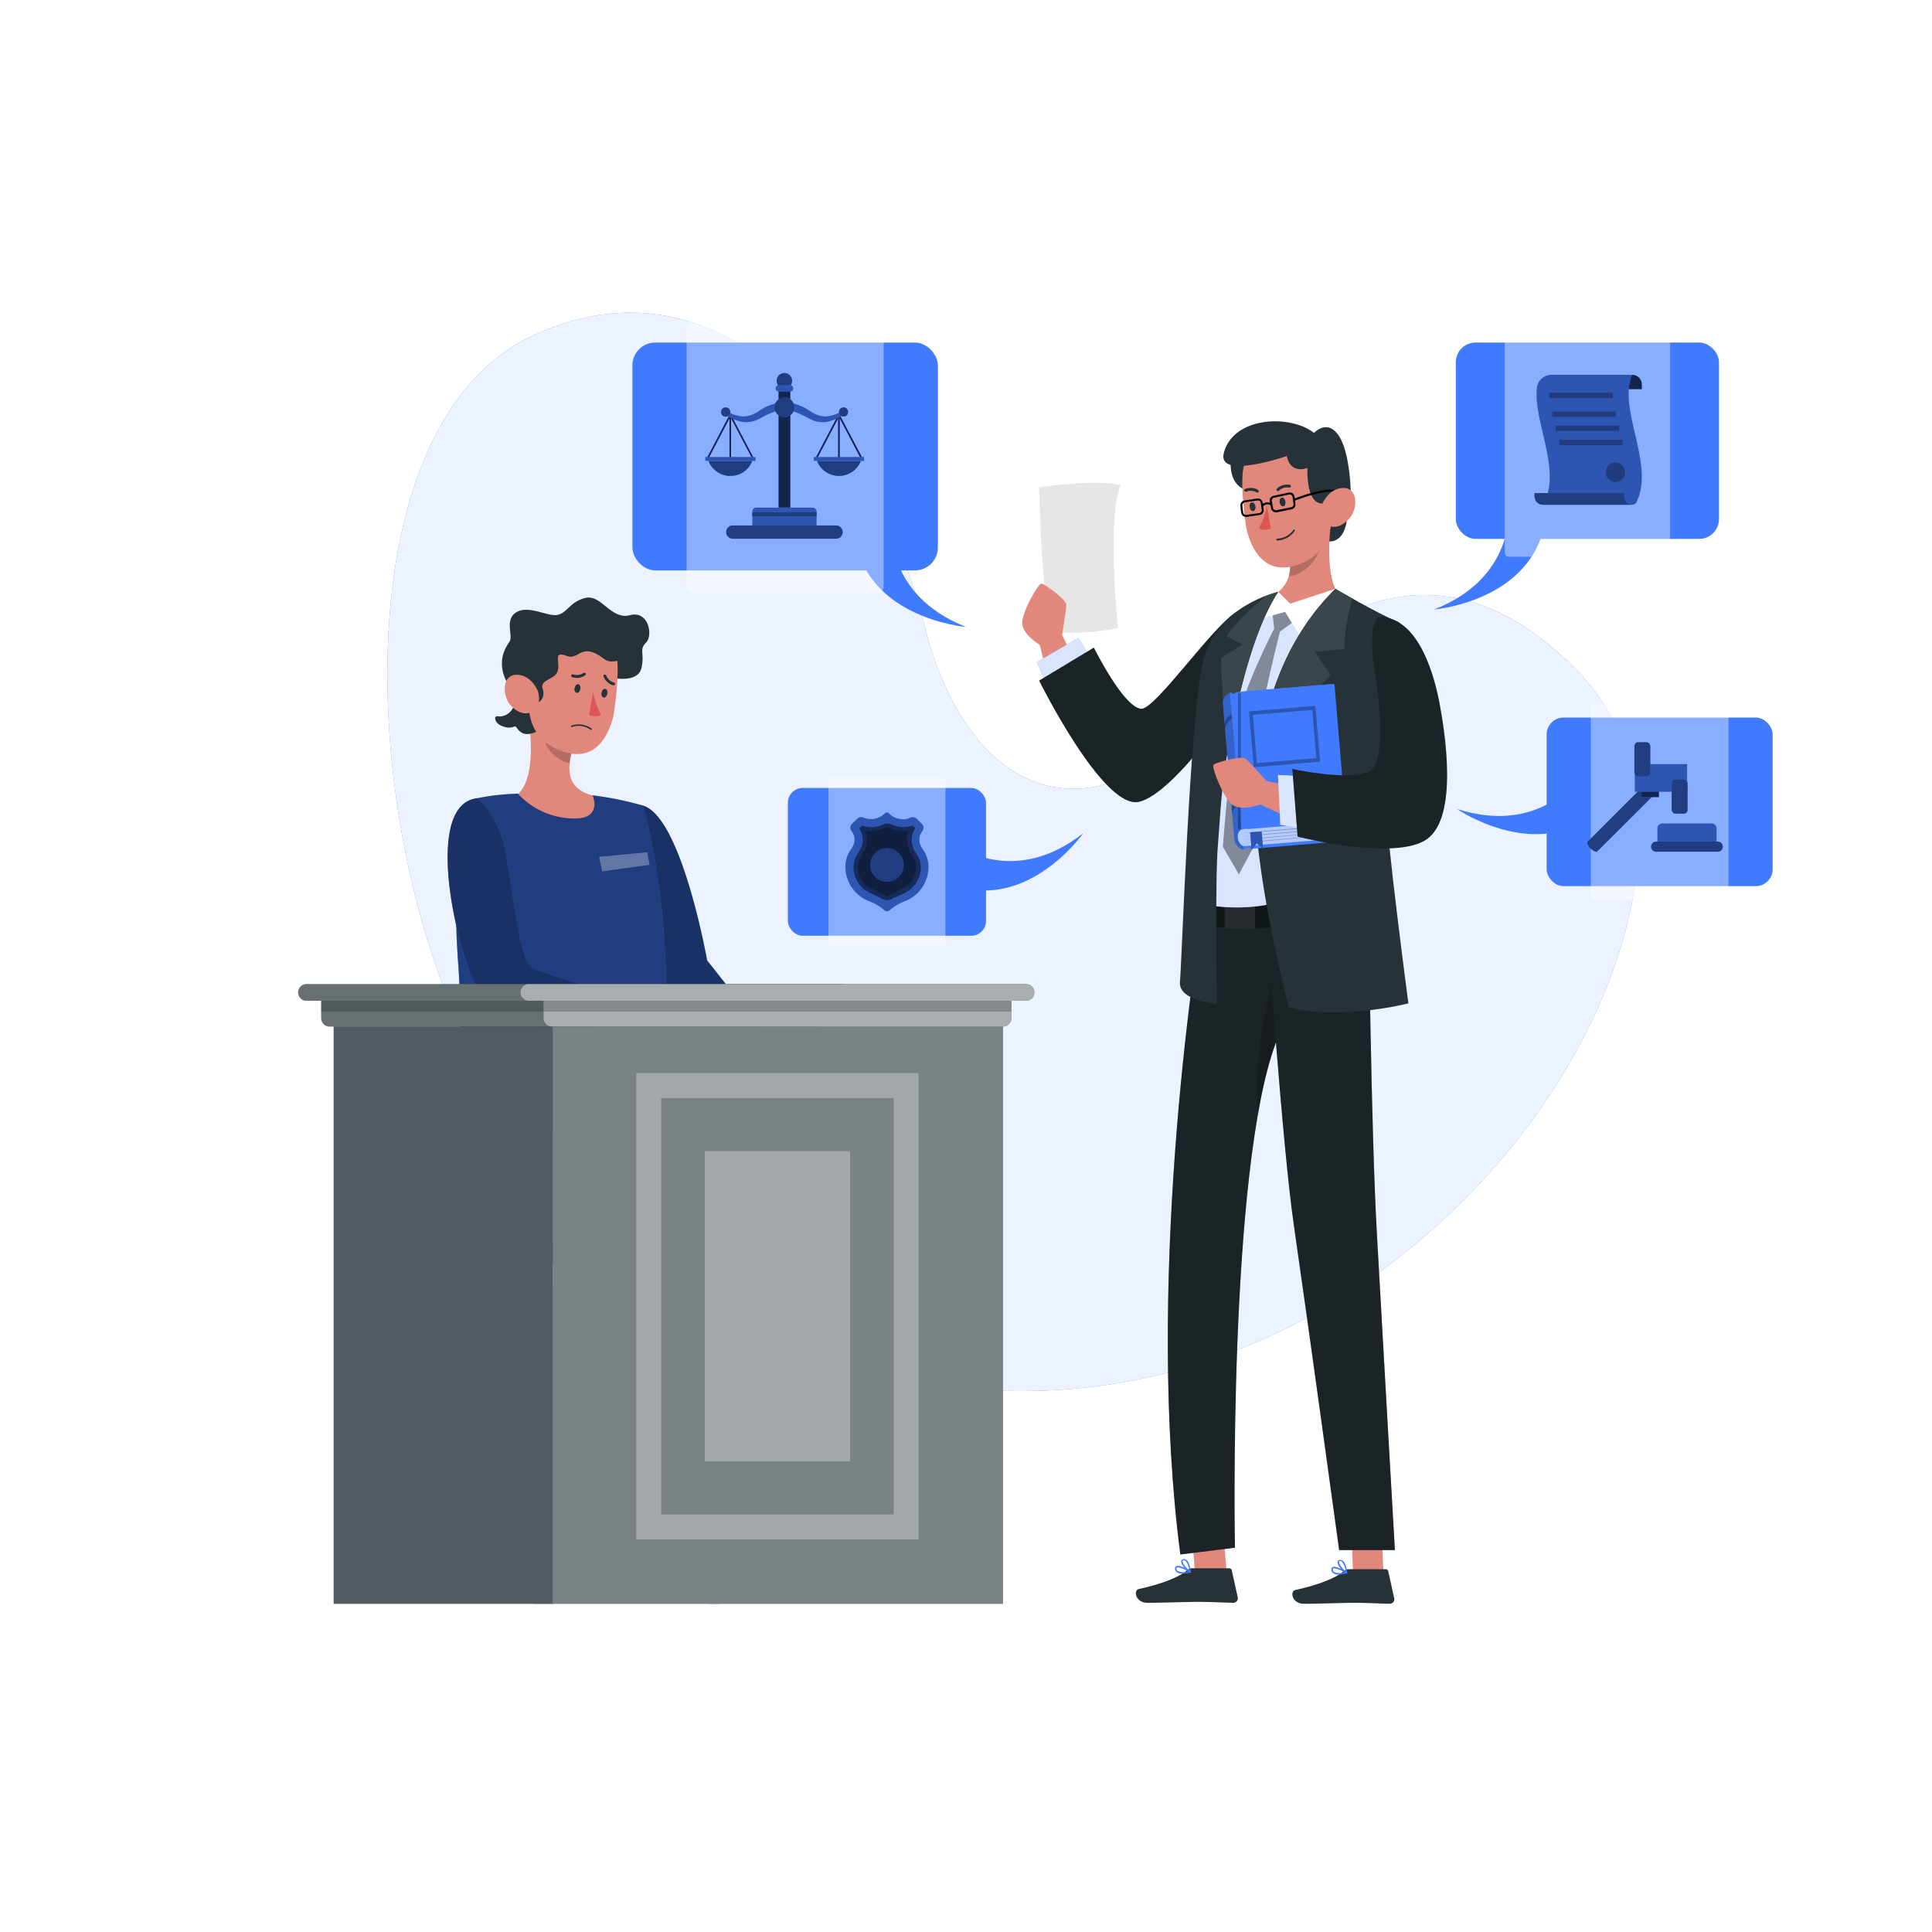 <svg class="animated" id="freepik_stories-lawyer" xmlns="http://www.w3.org/2000/svg" viewBox="0 0 500 500" version="1.1" xmlns:xlink="http://www.w3.org/1999/xlink" xmlns:svgjs="http://svgjs.com/svgjs"><style>svg#freepik_stories-lawyer:not(.animated) .animable {opacity: 0;}svg#freepik_stories-lawyer.animated #freepik--background-simple--inject-125 {animation: 3s Infinite  linear floating;animation-delay: 0s;}            @keyframes floating {                0% {                    opacity: 1;                    transform: translateY(0px);                }                50% {                    transform: translateY(-10px);                }                100% {                    opacity: 1;                    transform: translateY(0px);                }            }        .animator-hidden { display: none; }</style><g id="freepik--background-simple--inject-125" class="animable animator-active" style="transform-origin: 262.167px 220.461px;"><path d="M138.5,86.56c53.1-24,90.38,33.79,100.44,74.23s34.93,51.77,57.81,37.36,61.86-74.39,111.05-25S388.73,345.56,283.53,358.81C224.69,366.22,140,340.65,110.32,242.34,92.64,183.76,96,105.73,138.5,86.56Z" style="fill: rgb(64, 123, 255); transform-origin: 262.167px 220.461px;" id="el99eec1ta9w" class="animable"></path><g id="el00w1fhqavwsf"><path d="M138.5,86.56c53.1-24,90.38,33.79,100.44,74.23s34.93,51.77,57.81,37.36,61.86-74.39,111.05-25S388.73,345.56,283.53,358.81C224.69,366.22,140,340.65,110.32,242.34,92.64,183.76,96,105.73,138.5,86.56Z" style="fill: rgb(255, 255, 255); opacity: 0.9; isolation: isolate; transform-origin: 262.167px 220.461px;" class="animable"></path></g></g><g id="freepik--Shadow--inject-125" class="animable animator-hidden" style="transform-origin: 250px 416.24px;"><ellipse id="freepik--path--inject-125" cx="250" cy="416.24" rx="193.89" ry="11.32" style="fill: rgb(245, 245, 245); transform-origin: 250px 416.24px;" class="animable"></ellipse></g><g id="freepik--character-2--inject-125" class="animable" style="transform-origin: 319.521px 262.047px;"><path d="M290,125.52s-5.72-1.61-21.07.61c0,0,.43,24.86,3,37.34a59.83,59.83,0,0,0,17.4-.94S286.39,134.51,290,125.52Z" style="fill: rgb(255, 255, 255); transform-origin: 279.465px 144.34px;" id="el6emw0f3wppo" class="animable"></path><g id="el4qo2hasljoy"><path d="M290,125.52s-5.72-1.61-21.07.61c0,0,.43,24.86,3,37.34a59.83,59.83,0,0,0,17.4-.94S286.39,134.51,290,125.52Z" style="opacity: 0.1; transform-origin: 279.465px 144.34px;" class="animable"></path></g><path d="M272.89,182.15l-3.8-15.25s-4.18-2.51-4.53-5.3,4.09-10.56,4.95-10.55,6.47,4.2,6.46,5.44-1.12,7.86-1.12,7.86l7.63,14.79Z" style="fill: rgb(226, 135, 123); transform-origin: 273.51px 166.6px;" id="elqn61zck2dy" class="animable"></path><polygon points="270.52 176.47 268.33 171.34 279.12 165.07 282.48 170.77 270.52 176.47" style="fill: rgb(64, 123, 255); transform-origin: 275.405px 170.77px;" id="el6ivcgfz7yg" class="animable"></polygon><g id="elngd8h7t31v"><polygon points="270.52 176.47 268.33 171.34 279.12 165.07 282.48 170.77 270.52 176.47" style="fill: rgb(255, 255, 255); opacity: 0.8; isolation: isolate; transform-origin: 275.405px 170.77px;" class="animable"></polygon></g><path d="M319.75,158.5c-6.48,4.3-20.87,25.24-24.43,24.93-4.6-.39-12.23-15.82-12.23-15.82l-14.16,8.53s16.58,33.48,25.83,31.37,26.78-27.79,28-31.57S327.79,153.16,319.75,158.5Z" style="fill: rgb(38, 50, 56); transform-origin: 296.832px 182.583px;" id="elpffz6dze7qs" class="animable"></path><g id="elt8vozy3edt"><path d="M319.75,158.5c-6.48,4.3-20.87,25.24-24.43,24.93-4.6-.39-12.23-15.82-12.23-15.82l-14.16,8.53s16.58,33.48,25.83,31.37,26.78-27.79,28-31.57S327.79,153.16,319.75,158.5Z" style="opacity: 0.3; isolation: isolate; transform-origin: 296.832px 182.583px;" class="animable"></path></g><polygon points="317.53 407.61 309.42 408.47 307.9 390.97 316.01 390.11 317.53 407.61" style="fill: rgb(226, 135, 123); transform-origin: 312.715px 399.29px;" id="elgvc96d3daxq" class="animable"></polygon><polygon points="358.01 407.02 350.15 407.02 349.5 388.81 357.37 388.81 358.01 407.02" style="fill: rgb(226, 135, 123); transform-origin: 353.755px 397.915px;" id="elx4aoa1ic2if" class="animable"></polygon><path d="M349.06,406.11h9.55a.68.68,0,0,1,.67.54l1.55,7a1.18,1.18,0,0,1-1.15,1.4c-3.09-.05-5.34-.24-9.22-.24-2.39,0-9.6.25-12.9.25s-3.73-3.26-2.38-3.56c6.06-1.32,10.62-3.15,12.56-4.89A1.89,1.89,0,0,1,349.06,406.11Z" style="fill: rgb(38, 50, 56); transform-origin: 347.657px 410.585px;" id="elbu76cdzyv8w" class="animable"></path><path d="M346.46,407.49a2.38,2.38,0,0,1-1.51-.4,1.12,1.12,0,0,1-.39-1,.57.57,0,0,1,.32-.52c.87-.45,3.41,1.11,3.69,1.29a.16.16,0,0,1,.09.18.19.19,0,0,1-.14.16A9.47,9.47,0,0,1,346.46,407.49Zm-1.17-1.63a.4.4,0,0,0-.24.05c-.05,0-.11.07-.12.22a.77.77,0,0,0,.25.67,3.82,3.82,0,0,0,2.8.14A7.5,7.5,0,0,0,345.29,405.86Z" style="fill: rgb(64, 123, 255); transform-origin: 346.607px 406.493px;" id="elo301jbgaqjp" class="animable"></path><path d="M348.47,407.21h-.09c-.81-.44-2.38-2.17-2.22-3a.61.61,0,0,1,.6-.49,1,1,0,0,1,.79.24c.91.74,1.1,3,1.11,3.11a.2.2,0,0,1-.09.17A.19.19,0,0,1,348.47,407.21ZM346.89,404h-.09c-.24,0-.26.14-.27.19-.1.51.9,1.82,1.71,2.43a4.38,4.38,0,0,0-.93-2.46A.65.65,0,0,0,346.89,404Z" style="fill: rgb(64, 123, 255); transform-origin: 347.404px 405.476px;" id="elmmh37r8i7p" class="animable"></path><path d="M308.56,405.86h9.55a.68.68,0,0,1,.67.54l1.55,7a1.18,1.18,0,0,1-1.15,1.4c-3.09-.05-5.34-.24-9.22-.24-2.39,0-9.6.25-12.9.25s-3.73-3.26-2.38-3.56c6.06-1.32,10.62-3.15,12.56-4.89A1.89,1.89,0,0,1,308.56,405.86Z" style="fill: rgb(38, 50, 56); transform-origin: 307.157px 410.335px;" id="el5s2qdld0dcw" class="animable"></path><path d="M306,407.24a2.38,2.38,0,0,1-1.51-.4,1.12,1.12,0,0,1-.39-1,.57.57,0,0,1,.32-.52c.87-.45,3.41,1.11,3.69,1.29a.16.16,0,0,1,.09.18.19.19,0,0,1-.14.16A9.47,9.47,0,0,1,306,407.24Zm-1.17-1.63a.4.4,0,0,0-.24.05c-.05,0-.11.07-.12.22a.77.77,0,0,0,.25.67,3.82,3.82,0,0,0,2.8.14A7.5,7.5,0,0,0,304.79,405.61Z" style="fill: rgb(64, 123, 255); transform-origin: 306.147px 406.243px;" id="eljd2mj4vghx" class="animable"></path><path d="M308,407h-.09c-.81-.44-2.38-2.17-2.22-3a.61.61,0,0,1,.6-.49,1,1,0,0,1,.79.24c.91.74,1.1,3,1.11,3.11a.2.2,0,0,1-.09.17A.19.19,0,0,1,308,407Zm-1.58-3.19h-.09c-.24,0-.26.14-.27.19-.1.51.9,1.82,1.71,2.43a4.38,4.38,0,0,0-.93-2.46A.65.65,0,0,0,306.39,403.77Z" style="fill: rgb(64, 123, 255); transform-origin: 306.934px 405.266px;" id="el3kd6kxzeqzi" class="animable"></path><g id="elwyr0ehfb7k"><polygon points="357.37 388.82 349.5 388.82 349.84 398.21 357.71 398.21 357.37 388.82" style="opacity: 0.2; isolation: isolate; transform-origin: 353.605px 393.515px;" class="animable"></polygon></g><path d="M354.13,229.08H312.4c-4,21.66-15.84,104.92-6.93,173.22l14.13-1.75s-1.86-97.27,10.61-130.79c1.44,17.94,3.14,37,4.62,47.18,3.63,25,11.74,84.22,11.74,84.22H361s-3.28-56.88-4.64-81.45C354.82,293,354.18,234.56,354.13,229.08Z" style="fill: rgb(38, 50, 56); transform-origin: 331.613px 315.69px;" id="elpxz02m4k8x8" class="animable"></path><g id="elt1038crs81i"><g style="opacity: 0.3; isolation: isolate; transform-origin: 331.613px 315.69px;" class="animable"><path d="M354.13,229.08H312.4c-4,21.66-15.84,104.92-6.93,173.22l14.13-1.75s-1.86-97.27,10.61-130.79c1.44,17.94,3.14,37,4.62,47.18,3.63,25,11.74,84.22,11.74,84.22H361s-3.28-56.88-4.64-81.45C354.82,293,354.18,234.56,354.13,229.08Z" id="elv4gqcka4zk" class="animable" style="transform-origin: 331.613px 315.69px;"></path></g></g><g id="eld99hhn86ke"><path d="M310.72,239.16s12.3,2.84,20.87,0l-.77-6.67-19.95,0Z" style="opacity: 0.4; isolation: isolate; transform-origin: 321.155px 236.456px;" class="animable"></path></g><g id="elojwj9gl5glo"><path d="M316.91,240.13a49.54,49.54,0,0,0,7.92.22V232.5l-7.92,0Z" style="fill: rgb(255, 255, 255); opacity: 0.1; transform-origin: 320.87px 236.459px;" class="animable"></path></g><g id="el4z5nfzrjhj2"><path d="M330.21,269.76a111.8,111.8,0,0,0-4.66,18.05c-1.17-16,3.5-32.9,3.5-32.9Z" style="opacity: 0.2; isolation: isolate; transform-origin: 327.786px 271.36px;" class="animable"></path></g><path d="M348.63,134s-.31,7.66-6.28,5.86S343.36,131.29,348.63,134Z" style="fill: rgb(38, 50, 56); transform-origin: 344.344px 136.751px;" id="elvge3ih7dsg" class="animable"></path><path d="M330.82,153.16a8,8,0,0,0,2.75-8.41l10.8-8.71s-1.4,10.69,1.21,16.35c0,0-6.52,6.61-11.49,5.1S330.82,153.16,330.82,153.16Z" style="fill: rgb(226, 135, 123); transform-origin: 338.06px 146.877px;" id="elx39yxwl1f5e" class="animable"></path><g id="elzj7o7vdorjl"><path d="M341.94,141.26l-4.27.18-4.1,3.31a8.61,8.61,0,0,1-.05,4.43C340.06,148.13,341.94,141.26,341.94,141.26Z" style="opacity: 0.2; isolation: isolate; transform-origin: 337.73px 145.22px;" class="animable"></path></g><path d="M341.66,160.88l-8.94-3.39-7.51.56s-7.94,18.1-10.88,36.79a297.83,297.83,0,0,0-3,39.26c.27-.06,11,2.29,20.95-1.09,0,0-6.63-28-3-40.83s12.34-31.3,12.34-31.3" style="fill: rgb(64, 123, 255); transform-origin: 326.495px 196.165px;" id="el4rk4tco37g" class="animable"></path><g id="elsa4bmpnnn8k"><path d="M341.66,160.88l-8.94-3.39-7.51.56s-7.94,18.1-10.88,36.79a297.83,297.83,0,0,0-3,39.26c.27-.06,11,2.29,20.95-1.09,0,0-6.63-28-3-40.83s12.34-31.3,12.34-31.3" style="fill: rgb(255, 255, 255); opacity: 0.8; isolation: isolate; transform-origin: 326.495px 196.165px;" class="animable"></path></g><g id="elbre4mpziswn"><path d="M329.22,157.75l.54,4.92s-6.65,12.93-9,21.58-4.29,34.88-4.29,34.88l4.16,7.15,3.82-7.15s-1-21,2.06-35.16,4.75-20.52,4.75-20.52l4.6-3.33-3.12-2.63Z" style="opacity: 0.4; isolation: isolate; transform-origin: 326.165px 191.885px;" class="animable"></path></g><polygon points="330.82 153.16 333.9 156.22 345.57 152.39 336.87 165.27 332.56 158.35 325.54 160.34 330.82 153.16" style="fill: rgb(255, 255, 255); transform-origin: 335.555px 158.83px;" id="el8mnmmjrrlz" class="animable"></polygon><path d="M330.82,153.16s-16.07,3.51-19.5,18-5.45,77.77-5.95,82.87,9.57,5.73,9.57,5.73-.54-32.73.28-41.42c.3-3.14.76-13.74,2.18-22C319.91,181.72,324.27,162.92,330.82,153.16Z" style="fill: rgb(38, 50, 56); transform-origin: 318.086px 206.46px;" id="el807tyo3ix3u" class="animable"></path><path d="M327.49,154.33c-2.18,1.92-7.39,6-10,10.31l4.06,2.15L316,170.32s.46,15.59,1.82,23.76c2.56-14.22,6.8-31.65,13-40.92C330.82,153.16,329.5,153.53,327.49,154.33Z" style="fill: rgb(38, 50, 56); transform-origin: 323.41px 173.62px;" id="elnyo4iys2h6a" class="animable"></path><g id="el344hlky1wt7"><path d="M327.49,154.33c-2.18,1.92-7.39,6-10,10.31l4.06,2.15L316,170.32s.46,15.59,1.82,23.76c2.56-14.22,6.8-31.65,13-40.92C330.82,153.16,329.5,153.53,327.49,154.33Z" style="fill: rgb(255, 255, 255); opacity: 0.1; isolation: isolate; transform-origin: 323.41px 173.62px;" class="animable"></path></g><path d="M318.51,119.6s-.56,5.88,4,7.19c0,0,2.61-6.57-.56-7.19S318.51,119.6,318.51,119.6Z" style="fill: rgb(38, 50, 56); transform-origin: 321.004px 123.057px;" id="elnp8p0uljm2" class="animable"></path><path d="M322.46,136.16c.73,4.16,3.85,12.88,12.68,10.22s9.2-9.63,9.35-11.64-1.73-17.61-7.37-19.1-12.5.35-14.66,3.58S322.46,136.16,322.46,136.16Z" style="fill: rgb(226, 135, 123); transform-origin: 332.999px 130.996px;" id="elz0zuw15ns2j" class="animable"></path><path d="M344,129.71c.14.18-5.84,3.76-5.65-8.61,0,0-4.33,1.84-5.33-3.07,0,0-18.1,6.24-16.3-.8,2.41-9.4,17.05-10.11,23.36-5.19,0,0,3.13-3.51,6.08.27,3.53,4.52,3.47,16.77,3.47,16.77Z" style="fill: rgb(38, 50, 56); transform-origin: 333.112px 119.68px;" id="el2ul97p9q9lu" class="animable"></path><path d="M348.5,128.12c-2.12-3.33-11.59.16-13.43.88l-.06-.47a1.3,1.3,0,0,0-.52-.86,1.26,1.26,0,0,0-1-.19l-3.89.84a1.25,1.25,0,0,0-1,1.42c0,.12.05.27.07.4a2,2,0,0,0-1.89.27l0-.32a1.27,1.27,0,0,0-.5-.83,1.22,1.22,0,0,0-.93-.23l-3.27.49a1.25,1.25,0,0,0-1.06,1.34c.06.71.13,1.34.2,1.85a1.25,1.25,0,0,0,.5.82,1.21,1.21,0,0,0,.74.24h.18l3.33-.49a1.25,1.25,0,0,0,1.06-1.42l-.12-.86a1.54,1.54,0,0,1,1.9-.24c.05.27.1.55.15.81a1.26,1.26,0,0,0,.53.8,1.24,1.24,0,0,0,.69.21,1.09,1.09,0,0,0,.26,0l3.82-.78a1.26,1.26,0,0,0,1-1.4l-.12-.85c1.42-.55,11-4.16,12.94-1.12a.25.25,0,0,0,.35.07A.24.24,0,0,0,348.5,128.12Zm-22.59,4.66-3.33.48a.78.78,0,0,1-.56-.13.74.74,0,0,1-.29-.49c-.07-.5-.14-1.12-.2-1.83a.75.75,0,0,1,.64-.8l3.27-.49h.11a.82.82,0,0,1,.45.14.76.76,0,0,1,.29.5l.26,1.77A.76.76,0,0,1,325.91,132.78Zm8.26-1.51-3.82.78a.76.76,0,0,1-.57-.11.74.74,0,0,1-.32-.47c-.11-.61-.23-1.28-.31-1.81a.74.74,0,0,1,.58-.85l3.88-.84a.47.47,0,0,1,.16,0,.73.73,0,0,1,.43.13.76.76,0,0,1,.32.52l.24,1.83A.75.75,0,0,1,334.17,131.27Z" id="eletnf5lkebel" class="animable" style="transform-origin: 334.79px 130.237px;"></path><path d="M332.65,129.78c.15.61-.13,1.18-.55,1.25s-.82-.38-.93-1,.14-1.19.55-1.26S332.54,129.15,332.65,129.78Z" style="fill: rgb(38, 50, 56); transform-origin: 331.917px 129.9px;" id="elmp86xq5ctk" class="animable"></path><path d="M324.89,131c.15.62-.14,1.19-.55,1.26s-.82-.39-.93-1,.14-1.18.55-1.25S324.79,130.39,324.89,131Z" style="fill: rgb(38, 50, 56); transform-origin: 324.157px 131.135px;" id="elwoxgz68yhyn" class="animable"></path><path d="M327.88,130.91a22.24,22.24,0,0,1-2.07,5.86,3.65,3.65,0,0,0,3.1,0Z" style="fill: rgb(220, 87, 83); transform-origin: 327.36px 134.013px;" id="el1l3hifepqv8" class="animable"></path><path d="M334,126.06a.36.36,0,0,1-.36.14,3,3,0,0,0-2.59.72.38.38,0,1,1-.55-.51h0a3.72,3.72,0,0,1,3.26-.94.39.39,0,0,1,.32.42h0A.46.46,0,0,1,334,126.06Z" style="fill: rgb(38, 50, 56); transform-origin: 332.218px 126.245px;" id="elijx9ss38ag" class="animable"></path><path d="M330.48,139.88h0a5.74,5.74,0,0,0,4.63-2.52.2.2,0,0,0-.07-.27.19.19,0,0,0-.26,0v0a5.46,5.46,0,0,1-4.31,2.32.18.18,0,0,0-.19.19v0a.19.19,0,0,0,.19.19Z" style="fill: rgb(38, 50, 56); transform-origin: 332.708px 138.459px;" id="elvqkhlvsoya" class="animable"></path><path d="M322.22,127.18a.32.32,0,0,1,0-.62h0a3.7,3.7,0,0,1,3.39.26.37.37,0,0,1,.09.52h0a.39.39,0,0,1-.52.09h0a3,3,0,0,0-2.69-.17A.37.37,0,0,1,322.22,127.18Z" style="fill: rgb(38, 50, 56); transform-origin: 323.874px 126.879px;" id="elvns7k1l98ka" class="animable"></path><path d="M345.58,152.39s10.69,6.24,16.21,8.58-2.85,40.43-3.06,47,5.76,51.7,5.76,51.7-17,4.43-30.93,1.12c0,0-9.84-37.54-8.63-57.21C326.1,184.64,331.78,166,345.58,152.39Z" style="fill: rgb(38, 50, 56); transform-origin: 344.658px 207.204px;" id="el2ca0ek08iam" class="animable"></path><path d="M350,154.91c-2.53-1.43-4.37-2.52-4.37-2.52-13.35,13.16-19.08,31-20.5,49.31,5.78-14.11,19.25-27,19.25-27l-4.16-6.09,7.63-.6A51.46,51.46,0,0,1,350,154.91Z" style="fill: rgb(38, 50, 56); transform-origin: 337.565px 177.045px;" id="elsmzsog6emz" class="animable"></path><g id="elc3u4sa3zchn"><path d="M350,154.91c-2.53-1.43-4.37-2.52-4.37-2.52-13.35,13.16-19.08,31-20.5,49.31,5.78-14.11,19.25-27,19.25-27l-4.16-6.09,7.63-.6A51.46,51.46,0,0,1,350,154.91Z" style="fill: rgb(255, 255, 255); opacity: 0.1; isolation: isolate; transform-origin: 337.565px 177.045px;" class="animable"></path></g><path d="M345.38,177.31a.34.34,0,0,0-.36-.3l-24,2v1.68h-2.53l3.22,38.83c0,.18.13.18.14.31l.26,0,.21-.3.8-.07.26.26,25.05-2.11a.33.33,0,0,0,.31-.35Z" style="fill: rgb(64, 123, 255); transform-origin: 333.615px 198.42px;" id="eli4t2fq8jze" class="animable"></path><path d="M319.42,216.9a3.25,3.25,0,0,0,2.39,3c-.17-2.05-.41-4-.41-4s-2.19-29.79-2.76-36.62a2.73,2.73,0,0,0-2.18,2.55c.08.93.24,2.82.24,2.82S318.79,209.48,319.42,216.9Z" style="fill: rgb(64, 123, 255); transform-origin: 319.135px 199.59px;" id="elza0h35win9c" class="animable"></path><g id="elvzqk1pvt76"><path d="M319.42,216.9a3.25,3.25,0,0,0,2.39,3c-.17-2.05-.41-4-.41-4s-2.19-29.79-2.76-36.62a2.73,2.73,0,0,0-2.18,2.55c.08.93.24,2.82.24,2.82S318.79,209.48,319.42,216.9Z" style="opacity: 0.2; isolation: isolate; transform-origin: 319.135px 199.59px;" class="animable"></path></g><path d="M321.82,219l25.88-2.1-1.5-4.44-24.75,2.09a2.1,2.1,0,0,0-1.08,2.33A2.51,2.51,0,0,0,321.82,219Z" style="fill: rgb(64, 123, 255); transform-origin: 334.009px 215.73px;" id="elydioi2d69oe" class="animable"></path><g id="elnbqqtcgz9kp"><path d="M321.82,219l25.88-2.1-1.5-4.44-24.75,2.09a2.1,2.1,0,0,0-1.08,2.33A2.51,2.51,0,0,0,321.82,219Z" style="fill: rgb(255, 255, 255); opacity: 0.6; transform-origin: 334.009px 215.73px;" class="animable"></path></g><path d="M347.24,212.52l-24.44,2.06-.19-.13-.76.07-.16.15-.32,0a.07.07,0,0,1-.07-.06l-3-35.31s0-.07.06-.07l.37,0,.15.27.76-.06.18-.3,24.42-2.06a.09.09,0,0,1,.07.06l3,35.31A.07.07,0,0,1,347.24,212.52Z" style="fill: rgb(64, 123, 255); transform-origin: 332.805px 195.875px;" id="ele3ah5w13uu" class="animable"></path><g id="elrzn3pca3pn"><path d="M341.64,197.13l-17.17,1.44-1.22-14.46,17.17-1.45Zm-16.36.36,15.38-1.29-1.05-12.46L324.23,185Z" style="opacity: 0.3; isolation: isolate; transform-origin: 332.445px 190.615px;" class="animable"></path></g><g id="elww9bq1p6oa"><path d="M316.91,187.11a3.26,3.26,0,0,1,1.88-2.26c0,.27,0,.38.09,1.12a4.47,4.47,0,0,0-1.85,2.6Z" style="opacity: 0.3; isolation: isolate; transform-origin: 317.895px 186.71px;" class="animable"></path></g><g id="el9xec3mlrwou"><path d="M318.76,209.14a3.28,3.28,0,0,1,1.88-2.27c0,.27.05.39.1,1.13a4.41,4.41,0,0,0-1.85,2.6Z" style="opacity: 0.3; isolation: isolate; transform-origin: 319.75px 208.735px;" class="animable"></path></g><g id="elpx087x4qye"><rect x="320.38" y="179.41" width="0.76" height="35.14" style="opacity: 0.3; isolation: isolate; transform-origin: 320.76px 196.98px; transform: rotate(-4.81deg);" class="animable"></rect></g><g id="elujj1n6m652l"><rect x="327.48" y="201.96" width="12.09" height="1.67" style="fill: rgb(64, 123, 255); transform-origin: 333.525px 202.795px; transform: rotate(-4.81deg);" class="animable"></rect></g><g id="el89t0kzq8deh"><rect x="330.45" y="205.59" width="6.76" height="1.67" style="fill: rgb(64, 123, 255); transform-origin: 333.83px 206.425px; transform: rotate(-4.81deg);" class="animable"></rect></g><g id="eliq8rfvkoqwf"><path d="M321.78,216.49l23.14-2s-7.05.46-15.77,1.2C325.45,216.05,321.78,216.49,321.78,216.49Z" style="opacity: 0.3; isolation: isolate; transform-origin: 333.35px 215.49px;" class="animable"></path></g><g id="el7w4b0fdek3j"><path d="M321.85,217.39l23.2-2.16-15.83,1.33C325.52,216.87,321.85,217.39,321.85,217.39Z" style="opacity: 0.3; isolation: isolate; transform-origin: 333.45px 216.31px;" class="animable"></path></g><g id="elhmqar50lz77"><path d="M321.92,218.2,345.23,216l-15.94,1.35C325.59,217.68,321.92,218.2,321.92,218.2Z" style="opacity: 0.3; isolation: isolate; transform-origin: 333.575px 217.1px;" class="animable"></path></g><path d="M326.52,215.22l.38,4.55-1.63-1.53L323.91,220s-.09-1.12-.38-4.6C324.43,215.32,325.79,215.28,326.52,215.22Z" style="fill: rgb(64, 123, 255); transform-origin: 325.215px 217.61px;" id="elahrk03pthzi" class="animable"></path><g id="elrzv3et09dvb"><path d="M326.52,215.22l.38,4.55-1.63-1.53L323.91,220s-.09-1.12-.38-4.6C324.43,215.32,325.79,215.28,326.52,215.22Z" style="opacity: 0.3; isolation: isolate; transform-origin: 325.215px 217.61px;" class="animable"></path></g><g id="elavsong02tdn"><path d="M321.71,215.63l23.41-1.84s-7.32.34-16,1.08C325.38,215.18,321.71,215.63,321.71,215.63Z" style="opacity: 0.3; isolation: isolate; transform-origin: 333.415px 214.71px;" class="animable"></path></g><path d="M347.31,212.51l-1.37.12a2.9,2.9,0,0,0-.08,2.18,2.56,2.56,0,0,0,1.81,2Z" style="fill: rgb(64, 123, 255); transform-origin: 346.678px 214.66px;" id="elnmrqtm4g4e" class="animable"></path><path d="M340.46,214.8l-14.28-6.6s-4.58,1.69-7,.22-5.68-9.8-5.13-10.47,7.33-2.41,8.28-1.63,5.43,5.8,5.43,5.8l16.31,3.32Z" style="fill: rgb(226, 135, 123); transform-origin: 329.029px 205.461px;" id="ely7igydmkpk" class="animable"></path><polygon points="336.47 200.91 330.75 200.57 331.36 213.44 337.44 214.46 336.47 200.91" style="fill: rgb(255, 255, 255); transform-origin: 334.095px 207.515px;" id="elh8kqjfx4k2" class="animable"></polygon><polygon points="336.47 200.91 330.75 200.57 331.36 213.44 337.44 214.46 336.47 200.91" style="fill: rgb(64, 123, 255); transform-origin: 334.095px 207.515px;" id="elaslns86d9x5" class="animable"></polygon><g id="elffa9qxlaoj"><polygon points="336.47 200.91 330.75 200.57 331.36 213.44 337.44 214.46 336.47 200.91" style="fill: rgb(255, 255, 255); opacity: 0.8; isolation: isolate; transform-origin: 334.095px 207.515px;" class="animable"></polygon></g><path d="M357.88,159.68c9.55,1,13.39,15.41,14.72,22.61,1.3,7,4.84,28.89-3.21,34.8s-33.57-.57-33.57-.57L334.46,199s13.71,3.09,19.63.79c5-1.93,2.67-19.76,2.15-23C355.5,172.24,353.39,159.2,357.88,159.68Z" style="fill: rgb(38, 50, 56); transform-origin: 354.481px 189.622px;" id="eljn7vw8se86o" class="animable"></path><g id="elc3w6p2bt18"><path d="M357.88,159.68c9.55,1,13.39,15.41,14.72,22.61,1.3,7,4.84,28.89-3.21,34.8s-33.57-.57-33.57-.57L334.46,199s13.71,3.09,19.63.79c5-1.93,2.67-19.76,2.15-23C355.5,172.24,353.39,159.2,357.88,159.68Z" style="opacity: 0.3; isolation: isolate; transform-origin: 354.481px 189.622px;" class="animable"></path></g><path d="M342.1,130.67s1.58-4.37,5.62-4.39c3.24,0,3.71,4.05,2.23,6.85-1.13,2.15-4.84,4.84-7.2,2S342.1,130.67,342.1,130.67Z" style="fill: rgb(226, 135, 123); transform-origin: 346.127px 131.319px;" id="elflfpeo0pfbq" class="animable"></path></g><g id="freepik--character-1--inject-125" class="animable" style="transform-origin: 167.137px 284.852px;"><polygon points="145.38 329.06 145.02 344.63 143.38 415.06 137.97 415.06 136.34 344.63 135.98 329.06 145.38 329.06" style="fill: rgb(69, 123, 251); transform-origin: 140.68px 372.06px;" id="el1r47atk6r9c" class="animable"></polygon><g id="elx2r2nw23jv"><polygon points="145.38 329.06 145.02 344.63 143.38 415.06 137.97 415.06 136.34 344.63 135.98 329.06 145.38 329.06" style="fill: rgb(255, 255, 255); opacity: 0.4; isolation: isolate; transform-origin: 140.68px 372.06px;" class="animable"></polygon></g><g id="elcsetjmcu5fs"><polygon points="145.38 329.06 145.02 345.06 136.34 345.06 135.98 329.06 145.38 329.06" style="opacity: 0.2; isolation: isolate; transform-origin: 140.68px 337.06px;" class="animable"></polygon></g><polygon points="174.76 414.81 169.76 330.16 161.59 330.16 168.59 414.81 174.76 414.81" style="fill: rgb(69, 123, 251); transform-origin: 168.175px 372.485px;" id="elw5gq5ynxkie" class="animable"></polygon><g id="elzy6u0768s9i"><polygon points="168.57 414.81 174.75 414.81 170.21 337.76 169.76 330.06 161.59 330.06 162.22 337.76 168.57 414.81" style="fill: rgb(255, 255, 255); opacity: 0.5; isolation: isolate; transform-origin: 168.17px 372.435px;" class="animable"></polygon></g><g id="el7k315e1ue38"><polygon points="161.59 330.06 162.22 338.06 170.21 338.06 169.76 330.06 161.59 330.06" style="opacity: 0.2; isolation: isolate; transform-origin: 165.9px 334.06px;" class="animable"></polygon></g><polygon points="112.77 414.81 119.76 330.16 111.59 330.16 106.6 414.81 112.77 414.81" style="fill: rgb(69, 123, 251); transform-origin: 113.18px 372.485px;" id="elkf00fwzvdts" class="animable"></polygon><g id="elk0zuxmif9k"><polygon points="112.78 414.81 119.13 337.76 119.76 330.06 111.59 330.06 111.14 337.76 106.6 414.81 112.78 414.81" style="fill: rgb(255, 255, 255); opacity: 0.5; isolation: isolate; transform-origin: 113.18px 372.435px;" class="animable"></polygon></g><g id="el2x97nxazujv"><polygon points="119.76 330.06 119.13 338.06 111.14 338.06 111.59 330.06 119.76 330.06" style="opacity: 0.2; isolation: isolate; transform-origin: 115.45px 334.06px;" class="animable"></polygon></g><path d="M112.22,321.39h56.92a5,5,0,0,1,5,5v6.69a0,0,0,0,1,0,0H107.22a0,0,0,0,1,0,0v-6.69A5,5,0,0,1,112.22,321.39Z" id="el07e2q42kh7ch" class="animable" style="transform-origin: 140.68px 327.235px;"></path><rect x="104.01" y="327.24" width="73.33" height="5.84" rx="2.01" style="fill: rgb(69, 123, 251); transform-origin: 140.675px 330.16px;" id="eld1ymtb8qouq" class="animable"></rect><g id="elzjz83upa3ob"><rect x="104.01" y="327.24" width="73.33" height="5.84" rx="2.01" style="fill: rgb(255, 255, 255); opacity: 0.6; isolation: isolate; transform-origin: 140.675px 330.16px;" class="animable"></rect></g><g id="freepik--group--inject-125" class="animable" style="transform-origin: 173.052px 284.846px;"><path d="M176.88,245.66s20.14,20.9,21.36,22,8.73,3.52,9.84,4.48-.76,8-1.5,9.35-11.36-4.45-12-5.4a21.21,21.21,0,0,1-1.5-3.68l-22.86-19.2Z" style="fill: rgb(233, 176, 118); transform-origin: 189.322px 263.676px;" id="el78q4fb709bt" class="animable"></path><path d="M159.91,225.43s.06.81.22,2.15.4,3.36.76,5.6c.87,5.45,2.39,12.46,4.83,16.7a9.32,9.32,0,0,0,2.41,2.91c3.2,2.38,17.33,17.93,17.33,17.93l7.51-9.55L183,248.55s-6.58-37.17-16.61-40.07C162.05,207.22,159.91,225.43,159.91,225.43Z" style="fill: rgb(64, 123, 255); transform-origin: 176.44px 239.569px;" id="elprfkcjdxff" class="animable"></path><g id="el4uny1jjngm"><path d="M159.91,225.43s.06.81.22,2.15.4,3.36.76,5.6c.87,5.45,2.39,12.46,4.83,16.7a9.32,9.32,0,0,0,2.41,2.91c3.2,2.38,17.33,17.93,17.33,17.93l7.51-9.55L183,248.55s-6.58-37.17-16.61-40.07C162.05,207.22,159.91,225.43,159.91,225.43Z" style="opacity: 0.6; transform-origin: 176.44px 239.569px;" class="animable"></path></g><polygon points="169.02 407.84 176.99 406.74 178.09 387.81 170.14 388.91 169.02 407.84" style="fill: rgb(233, 176, 118); transform-origin: 173.555px 397.825px;" id="eldgv6athhaos" class="animable"></polygon><g id="elpxl5t0eizil"><polygon points="170.14 388.91 178.09 387.82 177.46 398.64 169.51 399.34 170.14 388.91" style="opacity: 0.2; isolation: isolate; transform-origin: 173.8px 393.58px;" class="animable"></polygon></g><path d="M169.34,296.52l-1.94-12.18-44.66-2.67S118,307,121.64,313.76c6.51,12.05,41.62,6,51.89,7.15C167.39,346,168,395.09,168,395.09l14.67,1.12s11.29-52.87,13.57-78C197.77,301.26,183.72,301.68,169.34,296.52Z" style="fill: rgb(64, 123, 255); transform-origin: 158.31px 338.94px;" id="el9d0jjxhjmbj" class="animable"></path><polygon points="166.27 395.78 183.9 396.94 185.41 389.39 166.04 388.49 166.27 395.78" style="fill: rgb(69, 123, 251); transform-origin: 175.725px 392.715px;" id="elg07xdwgkslf" class="animable"></polygon><polygon points="187.4 400.77 195.42 401.36 200.44 383.06 192.43 382.49 187.4 400.77" style="fill: rgb(233, 176, 118); transform-origin: 193.92px 391.925px;" id="el74aitx8wnmy" class="animable"></polygon><path d="M196.53,401.71s0,.05,0,.07a.09.09,0,0,0,.07,0,10,10,0,0,0,2,.85,2.15,2.15,0,0,0,1.56,0,1,1,0,0,0,.51-.94.72.72,0,0,0-.27-.63,3.24,3.24,0,0,0-2.25-.06,2.92,2.92,0,0,0,1.18-1.63.71.71,0,0,0-.48-.73.92.92,0,0,0-.81,0c-1,.53-1.35,2.77-1.38,2.89h0l-.14,0S196.51,401.69,196.53,401.71Zm.6-.44-.18.05c.19-.74.59-1.95,1.18-2.26a.53.53,0,0,1,.43-.06l.08,0c.25.11.28.25.27.36C198.84,399.93,197.92,400.83,197.13,401.27Zm0,.41c1.06-.32,2.53-.61,3-.27a.36.36,0,0,1,.13.31.71.71,0,0,1-.31.61C199.5,402.58,198.47,402.34,197.16,401.68Z" style="fill: rgb(64, 123, 255); transform-origin: 198.595px 400.661px;" id="el3ts9vgfi3yr" class="animable"></path><g id="elfnll31xp34j"><polygon points="192.43 382.49 200.44 383.07 197.57 393.53 189.65 392.56 192.43 382.49" style="opacity: 0.2; isolation: isolate; transform-origin: 195.045px 388.01px;" class="animable"></polygon></g><path d="M203.16,392.24,189,388.09s8.43-47.58,17-64.08c-.64-.21-1.49-.48-2.54-.79-1.89-.57-4.4-1.28-7.35-2.1C175.61,315.43,134,304.76,134,304.76L153,287s75.68,11.54,77.25,31.48C231,328.1,203.16,392.24,203.16,392.24Z" style="fill: rgb(64, 123, 255); transform-origin: 182.132px 339.62px;" id="el5ewxrzlz3pt" class="animable"></path><polygon points="187.22 388.4 204.22 393.21 207.27 386.14 188.51 381.22 187.22 388.4" style="fill: rgb(69, 123, 251); transform-origin: 197.245px 387.215px;" id="elhx6rxkoy2jh" class="animable"></polygon><g id="elorbwgrwjug"><path d="M203.48,323.22c-1.89-.57-4.4-1.28-7.35-2.1.59-4.84.6-10.39-1.73-13.22-4.63-5.64-16.54-8.95-23.32-10.15-5.67-1-24.72-3-24.72-3s24.72-2.37,50,5C208.84,303.41,206.41,315.62,203.48,323.22Z" style="opacity: 0.2; isolation: isolate; transform-origin: 176.1px 308.803px;" class="animable"></path></g><path d="M120.26,294.4c-3-2.29-.12-23.59-1.65-44.55-2.33-31.89,2.68-42.28,5-43.28a57.44,57.44,0,0,1,10.45-1.15,165.88,165.88,0,0,1,19.31.41,86,86,0,0,1,13,2.65s10.53,33.5,3.8,81.75Z" style="fill: rgb(64, 123, 255); transform-origin: 145.212px 249.853px;" id="elb6yz4vwahq" class="animable"></path><g id="eldsfmdhj5xqk"><g style="opacity: 0.5; isolation: isolate; transform-origin: 145.212px 249.853px;" class="animable"><path d="M120.26,294.4c-3-2.29-.12-23.59-1.65-44.55-2.33-31.89,2.68-42.28,5-43.28a57.44,57.44,0,0,1,10.45-1.15,165.88,165.88,0,0,1,19.31.41,86,86,0,0,1,13,2.65s10.53,33.5,3.8,81.75Z" id="el0ubcjlatazx" class="animable" style="transform-origin: 145.212px 249.853px;"></path></g></g><path d="M136.47,183.77c1.08,6.23,2.05,17.64-2.38,21.7a19.92,19.92,0,0,0,14,6.35c8,.35,5.3-5.94,5.3-5.94-6.89-1.8-6.6-6.94-5.29-11.74Z" style="fill: rgb(226, 135, 123); transform-origin: 143.959px 197.802px;" id="elns047etuggc" class="animable"></path><g id="eldus3n5cod3d"><path d="M141.21,188l6.89,6.15a19.59,19.59,0,0,0-.67,3.41c-2.64-.44-6.21-3.42-6.43-6.2A9.06,9.06,0,0,1,141.21,188Z" style="opacity: 0.2; isolation: isolate; transform-origin: 144.515px 192.78px;" class="animable"></path></g><path d="M158.81,175.46s6.33,1.34,7.2-2.61-.7-4.63,1.18-6.53.67-8.39-4.18-7.11-7.39-5.39-11.41-4.48-4.64,3.71-7.17,4.37-7.55-2.61-10.77-.67-.74,6.1-1.83,7.69-3.75,5.64,0,11.58c3.44,5.44-.84,8.17-3.06,7.66a.5.5,0,0,0-.63.52c.06.63.43,1.52,1.94,2.08,2.52.94,3-.43,3.58.29s1.84,3.09,6,.66S145.85,171.11,158.81,175.46Z" style="fill: rgb(38, 50, 56); transform-origin: 148.086px 172.312px;" id="el1h9heo52iya" class="animable"></path><path d="M158.9,184.44c-.72,4.16-3.84,12.88-12.67,10.22S137,185,136.88,183s1.72-17.62,7.37-19.1,12.5.35,14.65,3.57S158.9,184.44,158.9,184.44Z" style="fill: rgb(226, 135, 123); transform-origin: 148.365px 179.268px;" id="elakztje9070p" class="animable"></path><path d="M148.71,178.06c-.15.61.14,1.19.55,1.26s.83-.39.94-1-.15-1.19-.55-1.25S148.82,177.43,148.71,178.06Z" style="fill: rgb(38, 50, 56); transform-origin: 149.448px 178.196px;" id="eli7j55rb131" class="animable"></path><path d="M155.69,179.27c-.15.61.14,1.19.55,1.25s.82-.38.93-1-.14-1.19-.55-1.26S155.79,178.68,155.69,179.27Z" style="fill: rgb(38, 50, 56); transform-origin: 156.423px 179.389px;" id="el0wyrqw7pr0bg" class="animable"></path><path d="M153.48,179.19a23,23,0,0,0,2.07,5.86,3.69,3.69,0,0,1-3.1,0Z" style="fill: rgb(220, 87, 83); transform-origin: 154px 182.291px;" id="elf4dbwmind6c" class="animable"></path><path d="M151.41,174.15a.41.41,0,0,0-.39,0,3,3,0,0,1-2.66.4.37.37,0,0,0-.49.19.37.37,0,0,0,.2.49h0a3.69,3.69,0,0,0,3.36-.46.38.38,0,0,0,.12-.51h0A.8.8,0,0,0,151.41,174.15Z" style="fill: rgb(38, 50, 56); transform-origin: 149.721px 174.772px;" id="el38jj1r75b9r" class="animable"></path><path d="M147.9,187.78h0a5.73,5.73,0,0,1,5.21.78.19.19,0,0,1,0,.28.2.2,0,0,1-.27,0h0a5.42,5.42,0,0,0-4.84-.7.21.21,0,0,1-.25-.12v0a.18.18,0,0,1,.11-.24Z" style="fill: rgb(38, 50, 56); transform-origin: 150.454px 188.183px;" id="el5c3kgsqpqka" class="animable"></path><path d="M156.62,174.59a.41.41,0,0,0-.22,0,.37.37,0,0,0-.21.48h0a3.71,3.71,0,0,0,2.52,2.28.38.38,0,0,0,.44-.29h0a.38.38,0,0,0-.29-.44h0a3,3,0,0,1-2-1.84A.41.41,0,0,0,156.62,174.59Z" style="fill: rgb(38, 50, 56); transform-origin: 157.66px 175.966px;" id="el4a2181sdnxy" class="animable"></path><path d="M163.1,167.15c1.84,2.17-4.14,5.23-6.47,3.57-2-1.44-4.18-3.1-6.82-1.52s-2.89.2-4.71.2.72,3.9-1.79,5.62c-1.44,1-3.51,1.49-2.86,3.24s-.32,4.19-2.82,3.74c0,0,2.34-.66.88-3.05s-2.72-1-2.72-1,.7-13.17,7-15.59S160.06,163.57,163.1,167.15Z" style="fill: rgb(38, 50, 56); transform-origin: 149.618px 171.815px;" id="el5o2x0hblj33" class="animable"></path><path d="M139.26,179s-1.58-4.37-5.61-4.38c-3.25,0-3.71,4-2.24,6.85,1.14,2.15,4.65,4.66,7.2,2C140.12,181.88,139.26,179,139.26,179Z" style="fill: rgb(226, 135, 123); transform-origin: 135.058px 179.619px;" id="eltqu9dbm0uk" class="animable"></path><path d="M150.71,256.29s27.68,8.73,29.27,9.1,9.35-1.09,10.78-.77,3.17,7.39,3.16,8.93-12.11,1.51-13.12,1a21,21,0,0,1-3.09-2.52l-29.25-5.94Z" style="fill: rgb(233, 176, 118); transform-origin: 171.19px 265.577px;" id="elji7ujgp8hm" class="animable"></path><path d="M123.64,206.57c-15.58,1.43-4.06,46.69,2.26,53.21s28,8.86,28,8.86l2.75-12.17s-16.31-4.35-19.2-6.23-4.92-20.65-6.64-29.78A25.91,25.91,0,0,0,123.64,206.57Z" style="fill: rgb(64, 123, 255); transform-origin: 136.245px 237.605px;" id="eltgelbx2fdje" class="animable"></path><g id="elm6l7h45vzaa"><path d="M123.64,206.57c-15.58,1.43-4.06,46.69,2.26,53.21s28,8.86,28,8.86l2.75-12.17s-16.31-4.35-19.2-6.23-4.92-20.65-6.64-29.78A25.91,25.91,0,0,0,123.64,206.57Z" style="opacity: 0.6; transform-origin: 136.245px 237.605px;" class="animable"></path></g><g id="elc7ncv8b75h7"><polygon points="166.27 395.78 183.9 396.94 185.41 389.39 166.04 388.49 166.27 395.78" style="fill: rgb(255, 255, 255); opacity: 0.2; transform-origin: 175.725px 392.715px;" class="animable"></polygon></g><g id="el9dabq9gsh78"><polygon points="187.22 388.4 204.22 393.21 207.27 386.14 188.51 381.22 187.22 388.4" style="fill: rgb(255, 255, 255); opacity: 0.2; transform-origin: 197.245px 387.215px;" class="animable"></polygon></g><path d="M196.21,400.54l-8.69-2.42a.57.57,0,0,0-.72.36h0l-2.34,6.76a1.42,1.42,0,0,0,1,1.75c3,.79,4.53,1,8.36,2.06,2.35.65,6.93,2.15,10.28,2.53s3.63-2.94,2.25-3.39c-3.28-1.1-7.2-4.52-8.91-6.84A2.23,2.23,0,0,0,196.21,400.54Z" style="fill: rgb(38, 50, 56); transform-origin: 195.769px 404.851px;" id="elswxz5avrj1p" class="animable"></path><path d="M177.78,406.77a1,1,0,0,1,.17,0s.18,0,.2.07,0,.05,0,.06h.06a10.85,10.85,0,0,0,2.1.42,2.22,2.22,0,0,0,1.53-.3,1,1,0,0,0,.29-1,.72.72,0,0,0-.41-.56,3.25,3.25,0,0,0-2.22.41,2.91,2.91,0,0,0,.79-1.84.76.76,0,0,0-.68-.6,1.19,1.19,0,0,0-.9.2c-.83.73-1,3-1,3.14h0Zm.86-.47-.16.09a4,4,0,0,1,.68-2.46.56.56,0,0,1,.41-.14h.09c.26.05.33.19.33.29A3.72,3.72,0,0,1,178.64,406.3Zm.12.4c1-.54,2.34-1.12,2.86-.89a.36.36,0,0,1,.19.28.71.71,0,0,1-.18.66C181.23,407.09,180.18,407.07,178.76,406.7Z" style="fill: rgb(64, 123, 255); transform-origin: 179.937px 405.381px;" id="eltpxe0k3zbrk" class="animable"></path><path d="M177.59,405.78l-9-.56a.59.59,0,0,0-.63.51h0l-.88,7.1a1.42,1.42,0,0,0,1.31,1.5c3.14.15,4.65.06,8.61.28,2.43.14,7.22.66,10.58.33s2.94-3.63,1.49-3.79c-3.43-.39-8-2.91-10.13-4.83A2.25,2.25,0,0,0,177.59,405.78Z" style="fill: rgb(38, 50, 56); transform-origin: 178.615px 410.133px;" id="el47qm0565opm" class="animable"></path></g><g id="el8winp6qv1g9"><polygon points="155.06 221.73 167.49 220.57 168.12 223.8 155.82 225.52 155.06 221.73" style="fill: rgb(255, 255, 255); opacity: 0.3; isolation: isolate; transform-origin: 161.59px 223.045px;" class="animable"></polygon></g></g><g id="freepik--Table--inject-125" class="animable" style="transform-origin: 172.43px 334.87px;"><path d="M83.12,258H214.21a0,0,0,0,1,0,0v5.51a2.16,2.16,0,0,1-2.16,2.16H85.29a2.16,2.16,0,0,1-2.16-2.16V258A0,0,0,0,1,83.12,258Z" style="fill: rgb(38, 50, 56); transform-origin: 148.665px 261.835px;" id="elk8oigvuejb" class="animable"></path><g id="eln6fjbthou3b"><path d="M83.12,258H214.21a0,0,0,0,1,0,0v5.51a2.16,2.16,0,0,1-2.16,2.16H85.29a2.16,2.16,0,0,1-2.16-2.16V258A0,0,0,0,1,83.12,258Z" style="fill: rgb(255, 255, 255); opacity: 0.3; isolation: isolate; transform-origin: 148.665px 261.835px;" class="animable"></path></g><g id="el5mni850uk1v"><rect x="83.12" y="257.97" width="131.08" height="3.84" style="opacity: 0.2; isolation: isolate; transform-origin: 148.66px 259.89px;" class="animable"></rect></g><path d="M218,259H79.33a2.16,2.16,0,0,1-2.17-2.16h0a2.17,2.17,0,0,1,2.17-2.16H218a2.16,2.16,0,0,1,2.16,2.16h0A2.15,2.15,0,0,1,218,259Z" style="fill: rgb(38, 50, 56); transform-origin: 148.66px 256.84px;" id="elmpvnybf9zdc" class="animable"></path><g id="ely7hsltit04"><path d="M218,259H79.33a2.16,2.16,0,0,1-2.17-2.16h0a2.17,2.17,0,0,1,2.17-2.16H218a2.16,2.16,0,0,1,2.16,2.16h0A2.15,2.15,0,0,1,218,259Z" style="fill: rgb(255, 255, 255); opacity: 0.3; isolation: isolate; transform-origin: 148.66px 256.84px;" class="animable"></path></g><g id="elgi7nep5366q"><rect x="86.35" y="265.65" width="56.69" height="149.41" style="fill: rgb(38, 50, 56); transform-origin: 114.695px 340.355px; transform: rotate(180deg);" class="animable"></rect></g><g id="el6vxwyt2d7id"><rect x="86.35" y="265.65" width="56.69" height="149.41" style="fill: rgb(255, 255, 255); opacity: 0.2; isolation: isolate; transform-origin: 114.695px 340.355px; transform: rotate(180deg);" class="animable"></rect></g><rect x="143.04" y="265.65" width="116.54" height="149.41" style="fill: rgb(38, 50, 56); transform-origin: 201.31px 340.355px;" id="elu00yf2j4d8a" class="animable"></rect><g id="elotgbnioqizs"><rect x="143.04" y="265.65" width="116.54" height="149.41" style="fill: rgb(255, 255, 255); opacity: 0.39; isolation: isolate; transform-origin: 201.31px 340.355px;" class="animable"></rect></g><path d="M140.66,258H261.74a0,0,0,0,1,0,0v5.51a2.16,2.16,0,0,1-2.16,2.16H142.82a2.16,2.16,0,0,1-2.16-2.16V258A0,0,0,0,1,140.66,258Z" style="fill: rgb(38, 50, 56); transform-origin: 201.2px 261.835px;" id="elz29w0wgar6n" class="animable"></path><g id="eljhe6772izl"><path d="M140.66,258H261.74a0,0,0,0,1,0,0v5.51a2.16,2.16,0,0,1-2.16,2.16H142.82a2.16,2.16,0,0,1-2.16-2.16V258A0,0,0,0,1,140.66,258Z" style="fill: rgb(255, 255, 255); opacity: 0.6; isolation: isolate; transform-origin: 201.2px 261.835px;" class="animable"></path></g><g id="eli96ptfc43c"><rect x="140.66" y="257.97" width="121.08" height="3.84" style="opacity: 0.2; isolation: isolate; transform-origin: 201.2px 259.89px;" class="animable"></rect></g><path d="M265.54,259H136.86a2.16,2.16,0,0,1-2.16-2.16h0a2.16,2.16,0,0,1,2.16-2.16H265.54a2.16,2.16,0,0,1,2.16,2.16h0A2.16,2.16,0,0,1,265.54,259Z" style="fill: rgb(38, 50, 56); transform-origin: 201.2px 256.84px;" id="elzcbrdt4mzpg" class="animable"></path><g id="elskv6v19lm7"><path d="M265.54,259H136.86a2.16,2.16,0,0,1-2.16-2.16h0a2.16,2.16,0,0,1,2.16-2.16H265.54a2.16,2.16,0,0,1,2.16,2.16h0A2.16,2.16,0,0,1,265.54,259Z" style="fill: rgb(255, 255, 255); opacity: 0.6; isolation: isolate; transform-origin: 201.2px 256.84px;" class="animable"></path></g><g id="el1r0wz11vro5"><g style="opacity: 0.3; isolation: isolate; transform-origin: 201.2px 338.06px;" class="animable"><path d="M237.74,398.38H164.66V277.74h73.08Zm-66.63-6.45h60.18V284.19H171.11Z" style="fill: rgb(255, 255, 255); transform-origin: 201.2px 338.06px;" id="eleuf7benqymi" class="animable"></path><rect x="182.39" y="297.92" width="37.62" height="80.28" style="fill: rgb(255, 255, 255); transform-origin: 201.2px 338.06px;" id="el4agu33nie0w" class="animable"></rect></g></g></g><g id="freepik--police-badges--inject-125" class="animable" style="transform-origin: 242.135px 223.05px;"><rect x="203.9" y="203.92" width="51.28" height="38.26" rx="3.84" style="fill: rgb(64, 123, 255); transform-origin: 229.54px 223.05px;" id="el12q3w6e0h7d" class="animable"></rect><path d="M248.46,219.18s14.28,10.27,31.91-3.56c0,0-16,22.83-37.26,11.88Z" style="fill: rgb(64, 123, 255); fill-rule: evenodd; transform-origin: 261.74px 223.046px;" id="el7lieu3tcl4g" class="animable"></path><g id="el7brnrfqfbpr"><rect x="214.41" y="201.4" width="30.26" height="43.28" style="fill: rgb(255, 255, 255); opacity: 0.39; isolation: isolate; transform-origin: 229.54px 223.04px; transform: rotate(90deg);" class="animable"></rect></g><path d="M228.84,235.56a12.62,12.62,0,0,0-3.66-2.25,9.5,9.5,0,0,1-6.36-8.22,7.78,7.78,0,0,1,.77-4.21c.31-.62.72-1.16,1.07-1.75a3.57,3.57,0,0,0,0-3.63c-.12-.19-.27-.38-.38-.58a1.38,1.38,0,0,1,0-1.45,1.87,1.87,0,0,1,.29-.34l1.17-1.14a1.91,1.91,0,0,1,.41-.33,1.46,1.46,0,0,1,1.22-.11c.14,0,.27.13.42.18a5.09,5.09,0,0,0,5.24-1.26.69.69,0,0,1,1,0,5,5,0,0,0,5.26,1.28c.15-.06.28-.13.42-.18a1.46,1.46,0,0,1,1.22.11,1.91,1.91,0,0,1,.41.33l1.17,1.14a1.87,1.87,0,0,1,.29.34,1.38,1.38,0,0,1,0,1.45c-.11.2-.26.39-.38.58a3.57,3.57,0,0,0,0,3.63c.34.59.76,1.13,1.06,1.75a7.78,7.78,0,0,1,.77,4.21,9.5,9.5,0,0,1-6.36,8.22,12.89,12.89,0,0,0-3.63,2.22,1,1,0,0,1-1.43,0Z" style="fill: rgb(64, 123, 255); fill-rule: evenodd; transform-origin: 229.535px 223.053px;" id="elcvrfrihpup" class="animable"></path><g id="elg0scbvv10bu"><path d="M228.84,235.56a12.62,12.62,0,0,0-3.66-2.25,9.5,9.5,0,0,1-6.36-8.22,7.78,7.78,0,0,1,.77-4.21c.31-.62.72-1.16,1.07-1.75a3.57,3.57,0,0,0,0-3.63c-.12-.19-.27-.38-.38-.58a1.38,1.38,0,0,1,0-1.45,1.87,1.87,0,0,1,.29-.34l1.17-1.14a1.91,1.91,0,0,1,.41-.33,1.46,1.46,0,0,1,1.22-.11c.14,0,.27.13.42.18a5.09,5.09,0,0,0,5.24-1.26.69.69,0,0,1,1,0,5,5,0,0,0,5.26,1.28c.15-.06.28-.13.42-.18a1.46,1.46,0,0,1,1.22.11,1.91,1.91,0,0,1,.41.33l1.17,1.14a1.87,1.87,0,0,1,.29.34,1.38,1.38,0,0,1,0,1.45c-.11.2-.26.39-.38.58a3.57,3.57,0,0,0,0,3.63c.34.59.76,1.13,1.06,1.75a7.78,7.78,0,0,1,.77,4.21,9.5,9.5,0,0,1-6.36,8.22,12.89,12.89,0,0,0-3.63,2.22,1,1,0,0,1-1.43,0Z" style="fill-rule: evenodd; opacity: 0.3; transform-origin: 229.535px 223.053px;" class="animable"></path></g><g id="elampp3lsjzxf"><path d="M229.54,232a15.88,15.88,0,0,1,1.46-.84c.81-.42,1.67-.74,2.48-1.16a6.71,6.71,0,0,0,2.45-2.06,5.87,5.87,0,0,0,.83-1.66,6,6,0,0,0,.23-2.85,6.52,6.52,0,0,0-1-2.15,7.92,7.92,0,0,1-1.23-3,6.73,6.73,0,0,1,.34-3.3,8.27,8.27,0,0,1-1,.12,8.52,8.52,0,0,1-4.59-1.09,8.86,8.86,0,0,1-1.48.65A8.57,8.57,0,0,1,224,215a6.7,6.7,0,0,1,.23,3.84,8.34,8.34,0,0,1-1.09,2.36,6.18,6.18,0,0,0-1.06,2.67,6.1,6.1,0,0,0,.71,3.45,6.34,6.34,0,0,0,1.71,2,10,10,0,0,0,1.79,1c.6.27,1.21.56,1.84.88s1,.53,1.44.83Z" style="fill-rule: evenodd; opacity: 0.3; transform-origin: 229.561px 223.02px;" class="animable"></path></g><g id="elievup9egbze"><path d="M231.55,232.21c-.24.12-.47.25-.7.39a2.56,2.56,0,0,1-2.62,0c-.23-.13-.45-.26-.69-.38-.56-.29-1.18-.58-1.79-.86a10.53,10.53,0,0,1-2-1.11,7.4,7.4,0,0,1-2-2.38,4.83,4.83,0,0,1-.27-.56,7.33,7.33,0,0,1-.57-3.52,7.41,7.41,0,0,1,1.22-3.15,7.58,7.58,0,0,0,1-2,5.49,5.49,0,0,0-.1-2.9,5.41,5.41,0,0,0-.44-1h0l-.21-.38.71-.69.34.11a7.12,7.12,0,0,0,4.33-.08,7.59,7.59,0,0,0,.83-.34,2.51,2.51,0,0,1,2.14,0,7.19,7.19,0,0,0,3.42.69,7.79,7.79,0,0,0,2-.41l.7.69a8.44,8.44,0,0,0-.65,1.4,5.62,5.62,0,0,0-.19,2.48,6.64,6.64,0,0,0,1.08,2.58,7.46,7.46,0,0,1,1.12,2.54,7.1,7.1,0,0,1-.26,3.39,7.4,7.4,0,0,1-1,2,8.08,8.08,0,0,1-2.88,2.43c-.81.41-1.67.73-2.48,1.15Z" style="fill-rule: evenodd; opacity: 0.5; transform-origin: 229.595px 223.041px;" class="animable"></path></g><path d="M229.54,219.53a4.32,4.32,0,1,1-4.32,4.32,4.32,4.32,0,0,1,4.32-4.32Z" style="fill: rgb(64, 123, 255); fill-rule: evenodd; transform-origin: 229.54px 223.85px;" id="elhc6uxpbtmc5" class="animable"></path><g id="elae4aljqmh87"><path d="M229.54,219.53a4.32,4.32,0,1,1-4.32,4.32,4.32,4.32,0,0,1,4.32-4.32Z" style="fill-rule: evenodd; opacity: 0.5; transform-origin: 229.54px 223.85px;" class="animable"></path></g></g><g id="freepik--hammer-of-law--inject-125" class="animable" style="transform-origin: 417.905px 207.52px;"><rect x="400.27" y="185.7" width="58.49" height="43.64" rx="4.38" style="fill: rgb(64, 123, 255); transform-origin: 429.515px 207.52px;" id="els9lqgg557wr" class="animable"></rect><path d="M408.21,201.59s-9.81,14.6-31.16,7.77c0,0,22.95,15.83,39.07-1.83Z" style="fill: rgb(64, 123, 255); fill-rule: evenodd; transform-origin: 396.585px 208.737px;" id="elriqxnnxhu9m" class="animable"></path><g id="elvfdcx9ur2rs"><rect x="411.7" y="182.27" width="35.64" height="50.5" rx="0.38" style="fill: rgb(255, 255, 255); opacity: 0.39; isolation: isolate; transform-origin: 429.52px 207.52px; transform: rotate(90deg);" class="animable"></rect></g><path d="M413.24,220.48h0a3.42,3.42,0,0,1-2.48-2.37l0-.15,15.16-15.16,2.52,2.52Z" style="fill: rgb(64, 123, 255); transform-origin: 419.6px 211.64px;" id="el0ovakjzrio1" class="animable"></path><g id="elm7cj31wtqal"><path d="M413.24,220.48h0a3.42,3.42,0,0,1-2.48-2.37l0-.15,15.16-15.16,2.52,2.52Z" style="opacity: 0.5; transform-origin: 419.6px 211.64px;" class="animable"></path></g><g id="el9qmba6uby9"><rect x="424.82" y="201.96" width="4.5" height="4.33" style="fill: rgb(64, 123, 255); transform-origin: 427.07px 204.125px; transform: rotate(45deg);" class="animable"></rect></g><g id="elpa062aekr8r"><rect x="424.82" y="201.96" width="4.5" height="4.33" style="opacity: 0.7; transform-origin: 427.07px 204.125px; transform: rotate(45deg);" class="animable"></rect></g><g id="elz8qryuxjic"><rect x="423.09" y="197.76" width="13.54" height="7.15" style="fill: rgb(64, 123, 255); transform-origin: 429.86px 201.335px; transform: rotate(45deg);" class="animable"></rect></g><g id="el3n8hakr7vtt"><rect x="423.09" y="197.76" width="13.54" height="7.15" style="opacity: 0.3; transform-origin: 429.86px 201.335px; transform: rotate(45deg);" class="animable"></rect></g><g id="el0ocr6hu3k4f"><rect x="422.98" y="192.08" width="4.12" height="8.84" rx="1" style="fill: rgb(64, 123, 255); transform-origin: 425.04px 196.5px; transform: rotate(45deg);" class="animable"></rect></g><g id="ellyst8i268yl"><rect x="432.63" y="201.74" width="4.12" height="8.84" rx="1" style="fill: rgb(64, 123, 255); transform-origin: 434.69px 206.16px; transform: rotate(45deg);" class="animable"></rect></g><g id="elzwddz742t9q"><g style="opacity: 0.5; transform-origin: 429.865px 201.33px;" class="animable"><g id="el2ndu44so9e"><rect x="422.98" y="192.08" width="4.12" height="8.84" rx="1" class="animable" style="transform-origin: 425.04px 196.5px; transform: rotate(45deg);"></rect></g><g id="el4x39tjt1ytt"><rect x="432.63" y="201.74" width="4.12" height="8.84" rx="1" class="animable" style="transform-origin: 434.69px 206.16px; transform: rotate(45deg);"></rect></g></g></g><path d="M430.18,213.12H443a1.24,1.24,0,0,1,1.24,1.24V218a0,0,0,0,1,0,0H428.94a0,0,0,0,1,0,0v-3.66A1.24,1.24,0,0,1,430.18,213.12Z" style="fill: rgb(64, 123, 255); transform-origin: 436.59px 215.56px;" id="eltf6jt8l768" class="animable"></path><g id="elauwjqtbdf9g"><path d="M430.18,213.12H443a1.24,1.24,0,0,1,1.24,1.24V218a0,0,0,0,1,0,0H428.94a0,0,0,0,1,0,0v-3.66A1.24,1.24,0,0,1,430.18,213.12Z" style="opacity: 0.3; transform-origin: 436.59px 215.56px;" class="animable"></path></g><path d="M444.54,217.8H428.62a1.32,1.32,0,0,0-1.32,1.31h0a1.32,1.32,0,0,0,1.32,1.32h15.92a1.32,1.32,0,0,0,1.32-1.32h0A1.32,1.32,0,0,0,444.54,217.8Z" style="fill: rgb(64, 123, 255); transform-origin: 436.58px 219.115px;" id="elqcxg3v9lsts" class="animable"></path><g id="elm4qoi3os2te"><path d="M444.54,217.8H428.62a1.32,1.32,0,0,0-1.32,1.31h0a1.32,1.32,0,0,0,1.32,1.32h15.92a1.32,1.32,0,0,0,1.32-1.32h0A1.32,1.32,0,0,0,444.54,217.8Z" style="opacity: 0.5; transform-origin: 436.58px 219.115px;" class="animable"></path></g></g><g id="freepik--legal-balance--inject-125" class="animable" style="transform-origin: 206.835px 125.45px;"><rect x="163.67" y="88.65" width="79.05" height="58.97" rx="5.92" style="fill: rgb(64, 123, 255); transform-origin: 203.195px 118.135px;" id="elek5g0nch2w5" class="animable"></rect><path d="M230.79,136.52S229.15,154,250,162.25c0,0-27.79-2.26-29.1-26.13Z" style="fill: rgb(64, 123, 255); fill-rule: evenodd; transform-origin: 235.45px 149.185px;" id="el8xfu0fnr0go" class="animable"></path><g id="el8g8dzgf2x32"><rect x="177.71" y="82.62" width="50.97" height="71.05" rx="1.92" style="fill: rgb(255, 255, 255); opacity: 0.39; isolation: isolate; transform-origin: 203.195px 118.145px; transform: rotate(90deg);" class="animable"></rect></g><path d="M194.7,119.28a6.08,6.08,0,0,1-11.35,0Z" style="fill: rgb(64, 123, 255); transform-origin: 189.025px 121.229px;" id="elvz07164cts" class="animable"></path><g id="el48csuq7u3mn"><path d="M194.7,119.28a6.08,6.08,0,0,1-11.35,0Z" style="opacity: 0.5; transform-origin: 189.025px 121.229px;" class="animable"></path></g><path d="M194.7,118.48a.21.21,0,0,1-.18-.11L189,107.88l-5.5,10.49a.21.21,0,0,1-.28.09.21.21,0,0,1-.09-.28l5.68-10.83a.22.22,0,0,1,.37,0l5.68,10.83a.21.21,0,0,1-.09.28Z" style="fill: rgb(64, 123, 255); transform-origin: 188.995px 112.866px;" id="elu2n65utnny" class="animable"></path><g id="elp3gtx3bhj6"><g style="opacity: 0.7; transform-origin: 188.995px 112.866px;" class="animable"><path d="M194.7,118.48a.21.21,0,0,1-.18-.11L189,107.88l-5.5,10.49a.21.21,0,0,1-.28.09.21.21,0,0,1-.09-.28l5.68-10.83a.22.22,0,0,1,.37,0l5.68,10.83a.21.21,0,0,1-.09.28Z" id="elnp2sq9ta64" class="animable" style="transform-origin: 188.995px 112.866px;"></path></g></g><path d="M189,119a.2.2,0,0,1-.21-.2V107.44a.2.2,0,0,1,.21-.2.2.2,0,0,1,.2.2v11.34A.2.2,0,0,1,189,119Z" style="fill: rgb(64, 123, 255); transform-origin: 188.995px 113.12px;" id="el52f5p68k9b" class="animable"></path><g id="eldjqyskqecvw"><g style="opacity: 0.7; transform-origin: 188.995px 113.12px;" class="animable"><path d="M189,119a.2.2,0,0,1-.21-.2V107.44a.2.2,0,0,1,.21-.2.2.2,0,0,1,.2.2v11.34A.2.2,0,0,1,189,119Z" id="eltilm4z9z79" class="animable" style="transform-origin: 188.995px 113.12px;"></path></g></g><rect x="182.54" y="118.27" width="12.98" height="1.01" style="fill: rgb(64, 123, 255); transform-origin: 189.03px 118.775px;" id="elejxblrqdk47" class="animable"></rect><g id="elcxksbzv42si"><rect x="182.54" y="118.27" width="12.98" height="1.01" style="opacity: 0.3; transform-origin: 189.03px 118.775px;" class="animable"></rect></g><path d="M222.8,119.28a6.09,6.09,0,0,1-11.36,0Z" style="fill: rgb(64, 123, 255); transform-origin: 217.12px 121.227px;" id="ely5cej1np2op" class="animable"></path><g id="elkbt2y6d2fzq"><path d="M222.8,119.28a6.09,6.09,0,0,1-11.36,0Z" style="opacity: 0.5; transform-origin: 217.12px 121.227px;" class="animable"></path></g><path d="M222.8,118.48a.19.19,0,0,1-.18-.11l-5.5-10.49-5.5,10.49a.2.2,0,1,1-.36-.19l5.68-10.83a.21.21,0,0,1,.36,0L223,118.18a.21.21,0,0,1-.09.28Z" style="fill: rgb(64, 123, 255); transform-origin: 217.129px 112.864px;" id="elpt64ymojr5" class="animable"></path><g id="el2ktlq0l0woo"><g style="opacity: 0.7; transform-origin: 217.129px 112.864px;" class="animable"><path d="M222.8,118.48a.19.19,0,0,1-.18-.11l-5.5-10.49-5.5,10.49a.2.2,0,1,1-.36-.19l5.68-10.83a.21.21,0,0,1,.36,0L223,118.18a.21.21,0,0,1-.09.28Z" id="ellc4gttbc5e" class="animable" style="transform-origin: 217.129px 112.864px;"></path></g></g><path d="M217.12,119a.21.21,0,0,1-.21-.2V107.44a.21.21,0,0,1,.21-.2.2.2,0,0,1,.2.2v11.34A.2.2,0,0,1,217.12,119Z" style="fill: rgb(64, 123, 255); transform-origin: 217.115px 113.12px;" id="el1m593rz8w5m" class="animable"></path><g id="ela2y5i50glej"><g style="opacity: 0.7; transform-origin: 217.115px 113.12px;" class="animable"><path d="M217.12,119a.21.21,0,0,1-.21-.2V107.44a.21.21,0,0,1,.21-.2.2.2,0,0,1,.2.2v11.34A.2.2,0,0,1,217.12,119Z" id="eltz1667vqbm" class="animable" style="transform-origin: 217.115px 113.12px;"></path></g></g><rect x="210.63" y="118.27" width="12.98" height="1.01" style="fill: rgb(64, 123, 255); transform-origin: 217.12px 118.775px;" id="el16kw5tzb0ehi" class="animable"></rect><g id="elh6k43fwmisw"><rect x="210.63" y="118.27" width="12.98" height="1.01" style="opacity: 0.3; transform-origin: 217.12px 118.775px;" class="animable"></rect></g><path d="M203,104v2.09c-2.12,0-4.52,1.2-6.43,2.26a7.51,7.51,0,0,1-4.08.9,11.15,11.15,0,0,1-4.72-1.91v-1.17a8.78,8.78,0,0,0,4.63,1.62,7.48,7.48,0,0,0,4.17-1.54A13.9,13.9,0,0,1,203,104Z" style="fill: rgb(64, 123, 255); transform-origin: 195.385px 106.633px;" id="elvp95pvrbi3" class="animable"></path><g id="eltvhd4hy19un"><path d="M203,104v2.09c-2.12,0-4.52,1.2-6.43,2.26a7.51,7.51,0,0,1-4.08.9,11.15,11.15,0,0,1-4.72-1.91v-1.17a8.78,8.78,0,0,0,4.63,1.62,7.48,7.48,0,0,0,4.17-1.54A13.9,13.9,0,0,1,203,104Z" style="opacity: 0.3; transform-origin: 195.385px 106.633px;" class="animable"></path></g><path d="M189,106.63a1.2,1.2,0,1,1-1.2-1.2A1.19,1.19,0,0,1,189,106.63Z" style="fill: rgb(64, 123, 255); transform-origin: 187.8px 106.63px;" id="eld6iz40h9y28" class="animable"></path><g id="elcuih8eevji"><path d="M189,106.63a1.2,1.2,0,1,1-1.2-1.2A1.19,1.19,0,0,1,189,106.63Z" style="opacity: 0.5; transform-origin: 187.8px 106.63px;" class="animable"></path></g><path d="M203,104v2.09c2.12,0,4.52,1.2,6.44,2.26a7.49,7.49,0,0,0,4.08.9,11.25,11.25,0,0,0,4.72-1.91v-1.17a8.84,8.84,0,0,1-4.64,1.62,7.45,7.45,0,0,1-4.16-1.54A14,14,0,0,0,203,104Z" style="fill: rgb(64, 123, 255); transform-origin: 210.62px 106.633px;" id="elhzk7nj01cg7" class="animable"></path><g id="el8x0e93g2as6"><path d="M203,104v2.09c2.12,0,4.52,1.2,6.44,2.26a7.49,7.49,0,0,0,4.08.9,11.25,11.25,0,0,0,4.72-1.91v-1.17a8.84,8.84,0,0,1-4.64,1.62,7.45,7.45,0,0,1-4.16-1.54A14,14,0,0,0,203,104Z" style="opacity: 0.3; transform-origin: 210.62px 106.633px;" class="animable"></path></g><path d="M217.12,106.63a1.19,1.19,0,1,0,1.19-1.2A1.19,1.19,0,0,0,217.12,106.63Z" style="fill: rgb(64, 123, 255); transform-origin: 218.31px 106.62px;" id="el3i6kwwmzp6r" class="animable"></path><g id="elnwhfi740kbh"><path d="M217.12,106.63a1.19,1.19,0,1,0,1.19-1.2A1.19,1.19,0,0,0,217.12,106.63Z" style="opacity: 0.5; transform-origin: 218.31px 106.62px;" class="animable"></path></g><rect x="201.5" y="100.36" width="3.03" height="31" style="fill: rgb(64, 123, 255); transform-origin: 203.015px 115.86px;" id="ellid8y56d9ba" class="animable"></rect><g id="el6hn5cho7uhq"><rect x="201.5" y="100.36" width="3.03" height="31" style="opacity: 0.7; transform-origin: 203.015px 115.86px;" class="animable"></rect></g><path d="M205.58,105.42a2.57,2.57,0,1,1-2.57-2.57A2.56,2.56,0,0,1,205.58,105.42Z" style="fill: rgb(64, 123, 255); transform-origin: 203.01px 105.42px;" id="eluy24xonzbc" class="animable"></path><g id="elbre40dc2l4h"><path d="M205.58,105.42a2.57,2.57,0,1,1-2.57-2.57A2.56,2.56,0,0,1,205.58,105.42Z" style="opacity: 0.5; transform-origin: 203.01px 105.42px;" class="animable"></path></g><path d="M205,98.55a2,2,0,1,1-2-2A2,2,0,0,1,205,98.55Z" style="fill: rgb(64, 123, 255); transform-origin: 203px 98.55px;" id="el6mccbg7ffey" class="animable"></path><g id="el8qfg9fswf4x"><path d="M205,98.55a2,2,0,1,1-2-2A2,2,0,0,1,205,98.55Z" style="opacity: 0.5; transform-origin: 203px 98.55px;" class="animable"></path></g><path d="M211.32,136H194.7v-3.63a1,1,0,0,1,1-1h14.62a1,1,0,0,1,1,1Z" style="fill: rgb(64, 123, 255); transform-origin: 203.01px 133.685px;" id="elsrrddfvq9yb" class="animable"></path><g id="elownuj2l13t"><path d="M211.32,136H194.7v-3.63a1,1,0,0,1,1-1h14.62a1,1,0,0,1,1,1Z" style="opacity: 0.3; transform-origin: 203.01px 133.685px;" class="animable"></path></g><path d="M216.37,139.43H189.66a1.72,1.72,0,0,1-1.72-1.72h0a1.72,1.72,0,0,1,1.72-1.72h26.71a1.72,1.72,0,0,1,1.72,1.72h0A1.72,1.72,0,0,1,216.37,139.43Z" style="fill: rgb(64, 123, 255); transform-origin: 203.015px 137.71px;" id="eljve03buevdp" class="animable"></path><g id="el5r702tgrvd8"><path d="M216.37,139.43H189.66a1.72,1.72,0,0,1-1.72-1.72h0a1.72,1.72,0,0,1,1.72-1.72h26.71a1.72,1.72,0,0,1,1.72,1.72h0A1.72,1.72,0,0,1,216.37,139.43Z" style="opacity: 0.5; transform-origin: 203.015px 137.71px;" class="animable"></path></g><rect x="194.7" y="132.55" width="16.62" height="1.13" style="fill: rgb(64, 123, 255); transform-origin: 203.01px 133.115px;" id="elnke8ix0klm" class="animable"></rect><g id="el6oyljmqi3c"><rect x="194.7" y="132.55" width="16.62" height="1.13" style="opacity: 0.5; transform-origin: 203.01px 133.115px;" class="animable"></rect></g><path d="M205.29,100.51a.84.84,0,0,1-.83.84h-2.89a.85.85,0,0,1-.84-.84h0a.84.84,0,0,1,.84-.83h2.89a.83.83,0,0,1,.83.83Z" style="fill: rgb(64, 123, 255); transform-origin: 203.01px 100.515px;" id="ell0k1i4hv1fc" class="animable"></path><g id="elz2ol5heolv"><path d="M205.29,100.51a.84.84,0,0,1-.83.84h-2.89a.85.85,0,0,1-.84-.84h0a.84.84,0,0,1,.84-.83h2.89a.83.83,0,0,1,.83.83Z" style="opacity: 0.3; transform-origin: 203.01px 100.515px;" class="animable"></path></g></g><g id="freepik--Paper--inject-125" class="animable" style="transform-origin: 408.02px 123.19px;"><rect x="376.76" y="88.65" width="68.11" height="50.81" rx="5.1" style="fill: rgb(64, 123, 255); transform-origin: 410.815px 114.055px;" id="elqv7dcst5qnr" class="animable"></rect><path d="M390.38,132s1.65,17.52-19.21,25.73c0,0,27.79-2.26,29.1-26.13Z" style="fill: rgb(64, 123, 255); fill-rule: evenodd; transform-origin: 385.72px 144.665px;" id="el2x3xpetdcbe" class="animable"></path><g id="elo85tgw7vtp"><rect x="389.41" y="84" width="42.81" height="60.11" rx="1.1" style="fill: rgb(255, 255, 255); opacity: 0.39; isolation: isolate; transform-origin: 410.815px 114.055px; transform: rotate(90deg);" class="animable"></rect></g><path d="M422.4,97h0a2.49,2.49,0,0,1,2.49,2.5v1.2h-6.81Z" style="fill: rgb(64, 123, 255); transform-origin: 421.485px 98.85px;" id="elo14dsch5ik" class="animable"></path><g id="elirm8o7ttqys"><path d="M422.4,97h0a2.49,2.49,0,0,1,2.49,2.5v1.2h-6.81Z" style="opacity: 0.7; transform-origin: 421.485px 98.85px;" class="animable"></path></g><path d="M423.49,130c4.91-9.74-4.92-24.07-1.09-33H401.53a3.82,3.82,0,0,0-3.8,3.5c-.81,9.07,6.62,21.55,1.58,30.12h23.07A1.23,1.23,0,0,0,423.49,130Z" style="fill: rgb(64, 123, 255); transform-origin: 411.282px 113.81px;" id="el3sjou3tsps" class="animable"></path><g id="elb6osdtg8k6j"><path d="M423.49,130c4.91-9.74-4.92-24.07-1.09-33H401.53a3.82,3.82,0,0,0-3.8,3.5c-.81,9.07,6.62,21.55,1.58,30.12h23.07A1.23,1.23,0,0,0,423.49,130Z" style="opacity: 0.3; transform-origin: 411.282px 113.81px;" class="animable"></path></g><path d="M399.31,130.63h0a2.19,2.19,0,0,1-2.19-2.19v-.82h23.19v.82a2.19,2.19,0,0,0,2.19,2.19H399.31Z" style="fill: rgb(64, 123, 255); transform-origin: 409.81px 129.125px;" id="ely6tdncwbo7q" class="animable"></path><g id="elqv06i1xwbtl"><path d="M399.31,130.63h0a2.19,2.19,0,0,1-2.19-2.19v-.82h23.19v.82a2.19,2.19,0,0,0,2.19,2.19H399.31Z" style="opacity: 0.5; transform-origin: 409.81px 129.125px;" class="animable"></path></g><g id="elb5r397a0pwn"><rect x="400.94" y="101.65" width="16.43" height="1.37" style="opacity: 0.3; transform-origin: 409.155px 102.335px;" class="animable"></rect></g><g id="elbwn3hif43jo"><rect x="401.71" y="106.49" width="16.43" height="1.37" style="opacity: 0.3; transform-origin: 409.925px 107.175px;" class="animable"></rect></g><g id="el4h0lysejyt"><rect x="402.6" y="110.15" width="16.43" height="1.37" style="opacity: 0.3; transform-origin: 410.815px 110.835px;" class="animable"></rect></g><g id="elx9p48mzrhti"><rect x="403.48" y="113.82" width="16.43" height="1.37" style="opacity: 0.3; transform-origin: 411.695px 114.505px;" class="animable"></rect></g><g id="elrgyb0ngy7s8"><circle cx="418.08" cy="122.22" r="2.53" style="opacity: 0.3; transform-origin: 418.08px 122.22px;" class="animable"></circle></g></g><defs>     <filter id="active" height="200%">         <feMorphology in="SourceAlpha" result="DILATED" operator="dilate" radius="2"></feMorphology>                <feFlood flood-color="#32DFEC" flood-opacity="1" result="PINK"></feFlood>        <feComposite in="PINK" in2="DILATED" operator="in" result="OUTLINE"></feComposite>        <feMerge>            <feMergeNode in="OUTLINE"></feMergeNode>            <feMergeNode in="SourceGraphic"></feMergeNode>        </feMerge>    </filter>    <filter id="hover" height="200%">        <feMorphology in="SourceAlpha" result="DILATED" operator="dilate" radius="2"></feMorphology>                <feFlood flood-color="#ff0000" flood-opacity="0.5" result="PINK"></feFlood>        <feComposite in="PINK" in2="DILATED" operator="in" result="OUTLINE"></feComposite>        <feMerge>            <feMergeNode in="OUTLINE"></feMergeNode>            <feMergeNode in="SourceGraphic"></feMergeNode>        </feMerge>            <feColorMatrix type="matrix" values="0   0   0   0   0                0   1   0   0   0                0   0   0   0   0                0   0   0   1   0 "></feColorMatrix>    </filter></defs></svg>
